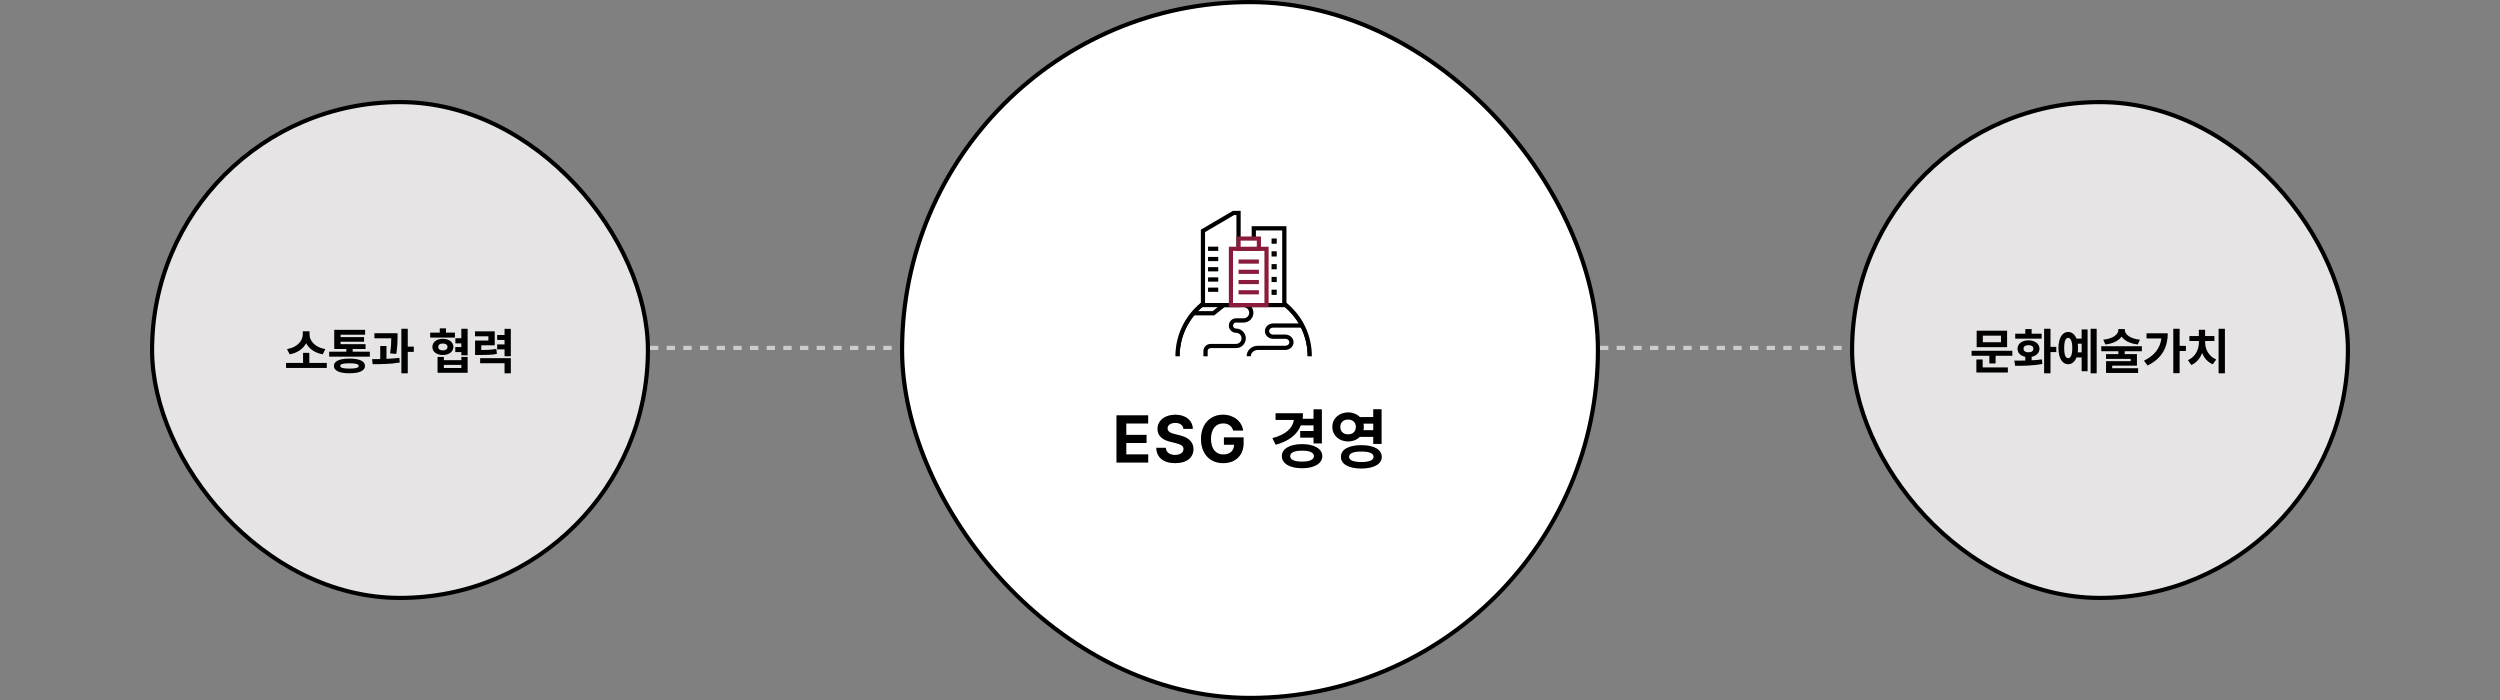 <svg width="1200" height="336" viewBox="0 0 1200 336" fill="none" xmlns="http://www.w3.org/2000/svg">
<rect x="0" y="0" width="1200" height="336" fill="#808080" stroke="none"/>
<rect x="73" y="49" width="238" height="238" rx="119" fill="#E6E4E4"/>
<rect x="73" y="49" width="238" height="238" rx="119" stroke="black" stroke-width="2"/>
<path d="M156.844 174.211V176.602H137.32V174.211H145.477V169.383H148.453V174.211H156.844ZM148.547 160.57C148.547 163.617 151.289 166.828 156.164 167.578L154.898 170.062C151.148 169.383 148.359 167.379 146.953 164.719C145.547 167.367 142.781 169.395 139.055 170.062L137.789 167.578C142.617 166.828 145.336 163.594 145.359 160.57V159.047H148.547V160.57ZM177.516 168.82V171.164H158.016V168.82H166.266V167.508H160.453V158.344H175.242V160.641H163.453V161.836H174.75V163.992H163.453V165.211H175.43V167.508H169.266V168.82H177.516ZM167.766 172.148C172.477 172.125 175.172 173.391 175.195 175.641C175.172 177.938 172.477 179.156 167.766 179.156C162.984 179.156 160.289 177.938 160.289 175.641C160.289 173.391 162.984 172.125 167.766 172.148ZM167.766 174.352C164.695 174.352 163.266 174.75 163.289 175.641C163.266 176.555 164.695 176.953 167.766 176.953C170.766 176.953 172.172 176.555 172.195 175.641C172.172 174.75 170.766 174.352 167.766 174.352ZM190.805 159.961V161.672C190.781 163.688 190.781 166.312 190.219 169.852L187.266 169.617C187.746 166.523 187.793 164.238 187.828 162.352H179.742V159.961H190.805ZM185.484 166.078V172.266C187.582 172.184 189.715 172.031 191.672 171.773L191.859 174C187.477 174.75 182.625 174.82 178.898 174.797L178.617 172.406C179.812 172.395 181.148 172.395 182.531 172.359V166.078H185.484ZM195.703 157.828V166.406H198.609V168.891H195.703V179.156H192.68V157.828H195.703ZM218.367 159.68V162.023H206.508V159.68H211.102V157.641H214.078V159.68H218.367ZM212.555 162.633C215.484 162.633 217.594 164.227 217.617 166.523C217.594 168.82 215.484 170.391 212.555 170.391C209.602 170.391 207.539 168.82 207.562 166.523C207.539 164.227 209.602 162.633 212.555 162.633ZM212.555 164.859C211.195 164.859 210.328 165.445 210.352 166.523C210.328 167.602 211.195 168.211 212.555 168.211C213.891 168.211 214.828 167.602 214.828 166.523C214.828 165.445 213.891 164.859 212.555 164.859ZM224.438 157.828V170.531H221.461V168.984H218.555V166.594H221.461V164.789H218.602V162.375H221.461V157.828H224.438ZM213.047 171.328V172.898H221.484V171.328H224.438V178.922H210.047V171.328H213.047ZM213.047 176.625H221.484V175.125H213.047V176.625ZM237.445 159.07V165.727H231V168C234.176 168 236.051 167.895 238.219 167.484L238.5 169.875C236.016 170.32 233.766 170.391 229.641 170.391H228.047V163.5H234.445V161.414H228V159.07H237.445ZM245.18 157.852V170.977H242.203V167.695H238.664V165.328H242.203V163.172H238.664V160.805H242.203V157.852H245.18ZM245.18 171.938V179.156H242.203V174.328H230.484V171.938H245.18Z" fill="black"/>
<path d="M156.844 174.211V176.602H137.32V174.211H145.477V169.383H148.453V174.211H156.844ZM148.547 160.57C148.547 163.617 151.289 166.828 156.164 167.578L154.898 170.062C151.148 169.383 148.359 167.379 146.953 164.719C145.547 167.367 142.781 169.395 139.055 170.062L137.789 167.578C142.617 166.828 145.336 163.594 145.359 160.57V159.047H148.547V160.57ZM177.516 168.82V171.164H158.016V168.82H166.266V167.508H160.453V158.344H175.242V160.641H163.453V161.836H174.75V163.992H163.453V165.211H175.43V167.508H169.266V168.82H177.516ZM167.766 172.148C172.477 172.125 175.172 173.391 175.195 175.641C175.172 177.938 172.477 179.156 167.766 179.156C162.984 179.156 160.289 177.938 160.289 175.641C160.289 173.391 162.984 172.125 167.766 172.148ZM167.766 174.352C164.695 174.352 163.266 174.75 163.289 175.641C163.266 176.555 164.695 176.953 167.766 176.953C170.766 176.953 172.172 176.555 172.195 175.641C172.172 174.75 170.766 174.352 167.766 174.352ZM190.805 159.961V161.672C190.781 163.688 190.781 166.312 190.219 169.852L187.266 169.617C187.746 166.523 187.793 164.238 187.828 162.352H179.742V159.961H190.805ZM185.484 166.078V172.266C187.582 172.184 189.715 172.031 191.672 171.773L191.859 174C187.477 174.75 182.625 174.82 178.898 174.797L178.617 172.406C179.812 172.395 181.148 172.395 182.531 172.359V166.078H185.484ZM195.703 157.828V166.406H198.609V168.891H195.703V179.156H192.68V157.828H195.703ZM218.367 159.68V162.023H206.508V159.68H211.102V157.641H214.078V159.68H218.367ZM212.555 162.633C215.484 162.633 217.594 164.227 217.617 166.523C217.594 168.82 215.484 170.391 212.555 170.391C209.602 170.391 207.539 168.82 207.562 166.523C207.539 164.227 209.602 162.633 212.555 162.633ZM212.555 164.859C211.195 164.859 210.328 165.445 210.352 166.523C210.328 167.602 211.195 168.211 212.555 168.211C213.891 168.211 214.828 167.602 214.828 166.523C214.828 165.445 213.891 164.859 212.555 164.859ZM224.438 157.828V170.531H221.461V168.984H218.555V166.594H221.461V164.789H218.602V162.375H221.461V157.828H224.438ZM213.047 171.328V172.898H221.484V171.328H224.438V178.922H210.047V171.328H213.047ZM213.047 176.625H221.484V175.125H213.047V176.625ZM237.445 159.07V165.727H231V168C234.176 168 236.051 167.895 238.219 167.484L238.5 169.875C236.016 170.32 233.766 170.391 229.641 170.391H228.047V163.5H234.445V161.414H228V159.07H237.445ZM245.18 157.852V170.977H242.203V167.695H238.664V165.328H242.203V163.172H238.664V160.805H242.203V157.852H245.18ZM245.18 171.938V179.156H242.203V174.328H230.484V171.938H245.18Z" fill="black" fill-opacity="0.2"/>
<line x1="312" y1="167" x2="432" y2="167" stroke="#CCCCCC" stroke-width="2" stroke-dasharray="4 4"/>
<rect x="433" y="1" width="334" height="334" rx="167" fill="white"/>
<rect x="433" y="1" width="334" height="334" rx="167" stroke="black" stroke-width="2"/>
<g clip-path="url(#clip0_4571_84165)">
<mask id="path-5-inside-1_4571_84165" fill="white">
<path d="M565.219 171C565.219 153.365 579.423 139.07 596.948 139.07C614.472 139.07 628.676 153.365 628.676 171"/>
</mask>
<path d="M565.219 171C565.219 153.365 579.423 139.07 596.948 139.07C614.472 139.07 628.676 153.365 628.676 171" fill="white"/>
<path d="M565.219 171H566.219C566.219 153.911 579.982 140.07 596.948 140.07V139.07V138.07C578.865 138.07 564.219 152.819 564.219 171H565.219ZM596.948 139.07V140.07C613.913 140.07 627.676 153.911 627.676 171H628.676H629.676C629.676 152.819 615.03 138.07 596.948 138.07V139.07Z" fill="black" mask="url(#path-5-inside-1_4571_84165)"/>
<path d="M565.219 171H566.219C566.219 153.911 579.982 140.07 596.948 140.07V139.07V138.07C578.865 138.07 564.219 152.819 564.219 171H565.219ZM596.948 139.07V140.07C613.913 140.07 627.676 153.911 627.676 171H628.676H629.676C629.676 152.819 615.03 138.07 596.948 138.07V139.07Z" fill="black" fill-opacity="0.2" mask="url(#path-5-inside-1_4571_84165)"/>
<path d="M565.219 171C565.219 153.365 579.423 139.07 596.948 139.07C614.472 139.07 628.676 153.365 628.676 171" stroke="black" stroke-width="2" stroke-miterlimit="10"/>
<path d="M565.219 171C565.219 153.365 579.423 139.07 596.948 139.07C614.472 139.07 628.676 153.365 628.676 171" stroke="black" stroke-opacity="0.2" stroke-width="2" stroke-miterlimit="10"/>
<path d="M625.099 156.262H611.102C609.479 156.262 608.173 157.465 608.173 158.939C608.173 160.413 609.479 161.616 611.102 161.616H616.96C618.583 161.616 619.888 162.82 619.888 164.293C619.888 165.767 618.57 166.97 616.96 166.97H603.78C601.351 166.97 599.387 168.763 599.387 170.986" stroke="black" stroke-width="2" stroke-miterlimit="10"/>
<path d="M625.099 156.262H611.102C609.479 156.262 608.173 157.465 608.173 158.939C608.173 160.413 609.479 161.616 611.102 161.616H616.96C618.583 161.616 619.888 162.82 619.888 164.293C619.888 165.767 618.57 166.97 616.96 166.97H603.78C601.351 166.97 599.387 168.763 599.387 170.986" stroke="black" stroke-opacity="0.2" stroke-width="2" stroke-miterlimit="10"/>
<path d="M572.75 150.355H582.464L587.345 146.438H596.962C598.987 146.438 600.623 148.083 600.623 150.122C600.623 152.16 598.987 153.806 596.962 153.806H593.301C591.958 153.806 590.86 154.911 590.86 156.262C590.86 157.613 591.958 158.718 593.301 158.718C595.326 158.718 596.962 160.364 596.962 162.402C596.962 164.441 595.326 166.087 593.301 166.087H581.097C579.755 166.087 578.656 167.192 578.656 168.543V170.999" stroke="black" stroke-width="2" stroke-miterlimit="10"/>
<path d="M572.75 150.355H582.464L587.345 146.438H596.962C598.987 146.438 600.623 148.083 600.623 150.122C600.623 152.16 598.987 153.806 596.962 153.806H593.301C591.958 153.806 590.86 154.911 590.86 156.262C590.86 157.613 591.958 158.718 593.301 158.718C595.326 158.718 596.962 160.364 596.962 162.402C596.962 164.441 595.326 166.087 593.301 166.087H581.097C579.755 166.087 578.656 167.192 578.656 168.543V170.999" stroke="black" stroke-opacity="0.2" stroke-width="2" stroke-miterlimit="10"/>
<path d="M616.472 109.594H601.828V146.436H616.472V109.594Z" fill="white"/>
<path d="M616.472 109.594H601.828V146.436H616.472V109.594Z" stroke="black" stroke-width="2" stroke-miterlimit="10"/>
<path d="M616.472 109.594H601.828V146.436H616.472V109.594Z" stroke="black" stroke-opacity="0.2" stroke-width="2" stroke-miterlimit="10"/>
<path d="M612.312 127.285V128.741H610.871V127.285H612.312Z" fill="#383A3A"/>
<path d="M612.312 127.285V128.741H610.871V127.285H612.312Z" stroke="black"/>
<path d="M612.312 127.285V128.741H610.871V127.285H612.312Z" stroke="black" stroke-opacity="0.2"/>
<path d="M612.312 115.008V116.464H610.871V115.008H612.312Z" fill="#383A3A"/>
<path d="M612.312 115.008V116.464H610.871V115.008H612.312Z" stroke="black"/>
<path d="M612.312 115.008V116.464H610.871V115.008H612.312Z" stroke="black" stroke-opacity="0.2"/>
<path d="M612.312 121.145V122.601H610.871V121.145H612.312Z" fill="#383A3A"/>
<path d="M612.312 121.145V122.601H610.871V121.145H612.312Z" stroke="black"/>
<path d="M612.312 121.145V122.601H610.871V121.145H612.312Z" stroke="black" stroke-opacity="0.2"/>
<path d="M612.312 133.426V134.882H610.871V133.426H612.312Z" fill="#383A3A"/>
<path d="M612.312 133.426V134.882H610.871V133.426H612.312Z" stroke="black"/>
<path d="M612.312 133.426V134.882H610.871V133.426H612.312Z" stroke="black" stroke-opacity="0.2"/>
<path d="M612.312 139.566V141.022H610.871V139.566H612.312Z" fill="#383A3A"/>
<path d="M612.312 139.566V141.022H610.871V139.566H612.312Z" stroke="black"/>
<path d="M612.312 139.566V141.022H610.871V139.566H612.312Z" stroke="black" stroke-opacity="0.2"/>
<path d="M594.507 146.437H577.422V110.823L592.066 102.227H594.507V146.437Z" fill="white"/>
<path d="M594.507 146.437H577.422V110.823L592.066 102.227H594.507V146.437Z" stroke="black" stroke-width="2" stroke-miterlimit="10"/>
<path d="M594.507 146.437H577.422V110.823L592.066 102.227H594.507V146.437Z" stroke="black" stroke-opacity="0.2" stroke-width="2" stroke-miterlimit="10"/>
<path d="M579.863 124.332H584.745" stroke="black" stroke-width="2" stroke-miterlimit="10"/>
<path d="M579.863 124.332H584.745" stroke="black" stroke-opacity="0.2" stroke-width="2" stroke-miterlimit="10"/>
<path d="M579.863 119.418H584.745" stroke="black" stroke-width="2" stroke-miterlimit="10"/>
<path d="M579.863 119.418H584.745" stroke="black" stroke-opacity="0.2" stroke-width="2" stroke-miterlimit="10"/>
<path d="M579.863 129.242H584.745" stroke="black" stroke-width="2" stroke-miterlimit="10"/>
<path d="M579.863 129.242H584.745" stroke="black" stroke-opacity="0.2" stroke-width="2" stroke-miterlimit="10"/>
<path d="M579.863 134.156H584.745" stroke="black" stroke-width="2" stroke-miterlimit="10"/>
<path d="M579.863 134.156H584.745" stroke="black" stroke-opacity="0.2" stroke-width="2" stroke-miterlimit="10"/>
<path d="M579.863 139.07H584.745" stroke="black" stroke-width="2" stroke-miterlimit="10"/>
<path d="M579.863 139.07H584.745" stroke="black" stroke-opacity="0.2" stroke-width="2" stroke-miterlimit="10"/>
<path d="M607.928 119.422H590.844V146.439H607.928V119.422Z" fill="white" stroke="#891C3B" stroke-width="2" stroke-miterlimit="10"/>
<path d="M594.504 135.387H604.267" stroke="#891C3B" stroke-width="2" stroke-miterlimit="10"/>
<path d="M594.504 130.473H604.267" stroke="#891C3B" stroke-width="2" stroke-miterlimit="10"/>
<path d="M594.504 140.297H604.267" stroke="#891C3B" stroke-width="2" stroke-miterlimit="10"/>
<path d="M594.504 125.559H604.267" stroke="#891C3B" stroke-width="2" stroke-miterlimit="10"/>
<path d="M604.267 114.508H594.504V119.42H604.267V114.508Z" fill="white" stroke="#891C3B" stroke-width="2" stroke-miterlimit="10"/>
</g>
<path d="M535.922 222V199.375H551.109V203.25H540.609V208.75H550.328V212.625H540.609V218.125H551.141V222H535.922ZM568.047 205.844C567.859 204.062 566.422 203 564.141 203C561.766 203 560.453 204.094 560.422 205.594C560.391 207.219 562.109 207.969 564.047 208.406L566.078 208.906C569.953 209.781 572.859 211.75 572.859 215.531C572.859 219.688 569.609 222.312 564.109 222.312C558.641 222.312 555.141 219.781 555.016 214.938H559.578C559.734 217.219 561.547 218.375 564.047 218.375C566.516 218.375 568.109 217.219 568.109 215.531C568.109 214 566.703 213.281 564.234 212.656L561.766 212.062C557.953 211.125 555.609 209.219 555.609 205.906C555.609 201.781 559.234 199.062 564.172 199.062C569.172 199.062 572.484 201.844 572.547 205.844H568.047ZM591.953 206.656C591.328 204.531 589.609 203.219 587.141 203.219C583.641 203.219 581.266 205.906 581.266 210.656C581.266 215.438 583.578 218.156 587.172 218.156C590.406 218.156 592.328 216.328 592.391 213.469H587.484V209.938H596.922V212.75C596.922 218.688 592.859 222.312 587.141 222.312C580.797 222.312 576.484 217.875 576.484 210.719C576.484 203.375 581.078 199.062 587.047 199.062C592.141 199.062 596.078 202.188 596.703 206.656H591.953ZM634.484 196.469V212.844H630.516V210.062H624.109V206.875H630.516V204.156H624.391C622.625 208.656 618.594 211.75 612.328 213.469L610.766 210.312C617.312 208.594 620.516 205.469 621.078 201.562H612.297V198.375H625.422C625.422 199.297 625.359 200.188 625.234 201.031H630.516V196.469H634.484ZM625.016 213.188C630.797 213.188 634.672 215.406 634.703 218.938C634.672 222.5 630.797 224.75 625.016 224.75C619.172 224.75 615.266 222.5 615.297 218.938C615.266 215.406 619.172 213.188 625.016 213.188ZM625.016 216.312C621.422 216.281 619.266 217.188 619.266 218.938C619.266 220.688 621.422 221.594 625.016 221.594C628.547 221.594 630.703 220.688 630.703 218.938C630.703 217.188 628.547 216.281 625.016 216.312ZM647.109 197.969C649.375 197.969 651.359 198.797 652.734 200.188H659.172V196.438H663.141V213.094H659.172V209.688H652.703C651.328 211.062 649.359 211.891 647.109 211.875C642.797 211.906 639.516 208.938 639.547 204.938C639.516 200.875 642.797 197.969 647.109 197.969ZM647.109 201.375C644.891 201.375 643.297 202.688 643.328 204.938C643.297 207.125 644.891 208.531 647.109 208.5C649.266 208.531 650.828 207.125 650.828 204.938C650.828 202.688 649.266 201.375 647.109 201.375ZM653.422 213.688C659.453 213.688 663.203 215.75 663.234 219.281C663.203 222.812 659.453 224.875 653.422 224.875C647.422 224.875 643.641 222.812 643.641 219.281C643.641 215.75 647.422 213.688 653.422 213.688ZM653.422 216.719C649.641 216.719 647.547 217.562 647.547 219.281C647.547 220.938 649.641 221.781 653.422 221.781C657.266 221.781 659.328 220.938 659.328 219.281C659.328 217.562 657.266 216.719 653.422 216.719ZM654.453 203.344C654.547 203.844 654.609 204.391 654.609 204.938C654.609 205.484 654.547 206 654.453 206.5H659.172V203.344H654.453Z" fill="black"/>
<path d="M535.922 222V199.375H551.109V203.25H540.609V208.75H550.328V212.625H540.609V218.125H551.141V222H535.922ZM568.047 205.844C567.859 204.062 566.422 203 564.141 203C561.766 203 560.453 204.094 560.422 205.594C560.391 207.219 562.109 207.969 564.047 208.406L566.078 208.906C569.953 209.781 572.859 211.75 572.859 215.531C572.859 219.688 569.609 222.312 564.109 222.312C558.641 222.312 555.141 219.781 555.016 214.938H559.578C559.734 217.219 561.547 218.375 564.047 218.375C566.516 218.375 568.109 217.219 568.109 215.531C568.109 214 566.703 213.281 564.234 212.656L561.766 212.062C557.953 211.125 555.609 209.219 555.609 205.906C555.609 201.781 559.234 199.062 564.172 199.062C569.172 199.062 572.484 201.844 572.547 205.844H568.047ZM591.953 206.656C591.328 204.531 589.609 203.219 587.141 203.219C583.641 203.219 581.266 205.906 581.266 210.656C581.266 215.438 583.578 218.156 587.172 218.156C590.406 218.156 592.328 216.328 592.391 213.469H587.484V209.938H596.922V212.75C596.922 218.688 592.859 222.312 587.141 222.312C580.797 222.312 576.484 217.875 576.484 210.719C576.484 203.375 581.078 199.062 587.047 199.062C592.141 199.062 596.078 202.188 596.703 206.656H591.953ZM634.484 196.469V212.844H630.516V210.062H624.109V206.875H630.516V204.156H624.391C622.625 208.656 618.594 211.75 612.328 213.469L610.766 210.312C617.312 208.594 620.516 205.469 621.078 201.562H612.297V198.375H625.422C625.422 199.297 625.359 200.188 625.234 201.031H630.516V196.469H634.484ZM625.016 213.188C630.797 213.188 634.672 215.406 634.703 218.938C634.672 222.5 630.797 224.75 625.016 224.75C619.172 224.75 615.266 222.5 615.297 218.938C615.266 215.406 619.172 213.188 625.016 213.188ZM625.016 216.312C621.422 216.281 619.266 217.188 619.266 218.938C619.266 220.688 621.422 221.594 625.016 221.594C628.547 221.594 630.703 220.688 630.703 218.938C630.703 217.188 628.547 216.281 625.016 216.312ZM647.109 197.969C649.375 197.969 651.359 198.797 652.734 200.188H659.172V196.438H663.141V213.094H659.172V209.688H652.703C651.328 211.062 649.359 211.891 647.109 211.875C642.797 211.906 639.516 208.938 639.547 204.938C639.516 200.875 642.797 197.969 647.109 197.969ZM647.109 201.375C644.891 201.375 643.297 202.688 643.328 204.938C643.297 207.125 644.891 208.531 647.109 208.5C649.266 208.531 650.828 207.125 650.828 204.938C650.828 202.688 649.266 201.375 647.109 201.375ZM653.422 213.688C659.453 213.688 663.203 215.75 663.234 219.281C663.203 222.812 659.453 224.875 653.422 224.875C647.422 224.875 643.641 222.812 643.641 219.281C643.641 215.75 647.422 213.688 653.422 213.688ZM653.422 216.719C649.641 216.719 647.547 217.562 647.547 219.281C647.547 220.938 649.641 221.781 653.422 221.781C657.266 221.781 659.328 220.938 659.328 219.281C659.328 217.562 657.266 216.719 653.422 216.719ZM654.453 203.344C654.547 203.844 654.609 204.391 654.609 204.938C654.609 205.484 654.547 206 654.453 206.5H659.172V203.344H654.453Z" fill="black" fill-opacity="0.2"/>
<line x1="768" y1="167" x2="888" y2="167" stroke="#CCCCCC" stroke-width="2" stroke-dasharray="4 4"/>
<rect x="889" y="49" width="238" height="238" rx="119" fill="#E6E4E4"/>
<rect x="889" y="49" width="238" height="238" rx="119" stroke="black" stroke-width="2"/>
<path d="M965.906 168.375V170.742H957.867V174.422H954.914V170.742H946.383V168.375H965.906ZM963.398 158.766V166.617H948.82V158.766H963.398ZM951.75 161.086V164.297H960.469V161.086H951.75ZM963.75 176.391V178.781H948.68V172.57H951.656V176.391H963.75ZM984.211 157.828V166.5H987V168.984H984.211V179.156H981.188V157.828H984.211ZM966.891 173.133C968.449 173.133 970.266 173.133 972.164 173.086V171.258C969.891 170.812 968.414 169.371 968.438 167.391C968.414 165 970.57 163.383 973.688 163.383C976.734 163.383 978.914 165 978.938 167.391C978.914 169.371 977.414 170.824 975.164 171.258V172.969C976.852 172.887 978.551 172.746 980.133 172.523L980.32 174.703C975.773 175.547 970.898 175.57 967.289 175.57L966.891 173.133ZM979.969 160.195V162.539H967.312V160.195H972.164V157.945H975.164V160.195H979.969ZM973.688 165.656C972.234 165.656 971.25 166.289 971.273 167.391C971.25 168.516 972.234 169.125 973.688 169.125C975.094 169.125 976.055 168.516 976.055 167.391C976.055 166.289 975.094 165.656 973.688 165.656ZM1006.38 157.828V179.156H1003.52V157.828H1006.38ZM1002.02 158.133V178.172H999.211V171.562H996.703C995.906 173.637 994.512 174.82 992.719 174.82C989.906 174.82 988.078 171.867 988.078 167.062C988.078 162.281 989.906 159.352 992.719 159.352C994.5 159.352 995.895 160.512 996.703 162.562H999.211V158.133H1002.02ZM992.719 162.164C991.477 162.164 990.773 163.805 990.797 167.062C990.773 170.344 991.477 171.961 992.719 171.938C993.961 171.961 994.711 170.344 994.711 167.062C994.711 163.805 993.938 162.164 992.719 162.164ZM997.289 164.953C997.383 165.609 997.43 166.312 997.43 167.062C997.43 167.801 997.383 168.504 997.289 169.148H999.211V164.953H997.289ZM1019.91 158.391C1019.91 160.477 1022.37 162.562 1027.12 163.078L1026.14 165.328C1022.43 164.918 1019.72 163.523 1018.36 161.555C1016.96 163.523 1014.27 164.918 1010.6 165.328L1009.59 163.078C1014.38 162.562 1016.81 160.477 1016.84 158.391V157.945H1019.91V158.391ZM1028.09 166.219V168.562H1019.84V169.969H1025.72V175.477H1013.84V176.766H1026.28V179.016H1010.91V173.367H1022.77V172.242H1010.88V169.969H1016.84V168.562H1008.63V166.219H1028.09ZM1046.2 157.828V166.008H1049.23V168.469H1046.2V179.109H1043.2V157.828H1046.2ZM1040.51 160.008C1040.48 166.383 1038 171.914 1030.83 175.43L1029.14 173.133C1034.19 170.602 1036.9 167.203 1037.46 162.445H1030.36V160.008H1040.51ZM1067.95 157.828V179.156H1064.95V157.828H1067.95ZM1058.46 164.508C1058.46 167.602 1060.22 171.094 1063.76 172.547L1062.14 174.844C1059.71 173.848 1057.98 171.809 1057.01 169.359C1056.06 171.961 1054.31 174.141 1051.83 175.172L1050.23 172.875C1053.75 171.352 1055.48 167.766 1055.48 164.508V163.688H1050.94V161.297H1055.46V158.297H1058.44V161.297H1062.89V163.688H1058.46V164.508Z" fill="black"/>
<path d="M965.906 168.375V170.742H957.867V174.422H954.914V170.742H946.383V168.375H965.906ZM963.398 158.766V166.617H948.82V158.766H963.398ZM951.75 161.086V164.297H960.469V161.086H951.75ZM963.75 176.391V178.781H948.68V172.57H951.656V176.391H963.75ZM984.211 157.828V166.5H987V168.984H984.211V179.156H981.188V157.828H984.211ZM966.891 173.133C968.449 173.133 970.266 173.133 972.164 173.086V171.258C969.891 170.812 968.414 169.371 968.438 167.391C968.414 165 970.57 163.383 973.688 163.383C976.734 163.383 978.914 165 978.938 167.391C978.914 169.371 977.414 170.824 975.164 171.258V172.969C976.852 172.887 978.551 172.746 980.133 172.523L980.32 174.703C975.773 175.547 970.898 175.57 967.289 175.57L966.891 173.133ZM979.969 160.195V162.539H967.312V160.195H972.164V157.945H975.164V160.195H979.969ZM973.688 165.656C972.234 165.656 971.25 166.289 971.273 167.391C971.25 168.516 972.234 169.125 973.688 169.125C975.094 169.125 976.055 168.516 976.055 167.391C976.055 166.289 975.094 165.656 973.688 165.656ZM1006.38 157.828V179.156H1003.52V157.828H1006.38ZM1002.02 158.133V178.172H999.211V171.562H996.703C995.906 173.637 994.512 174.82 992.719 174.82C989.906 174.82 988.078 171.867 988.078 167.062C988.078 162.281 989.906 159.352 992.719 159.352C994.5 159.352 995.895 160.512 996.703 162.562H999.211V158.133H1002.02ZM992.719 162.164C991.477 162.164 990.773 163.805 990.797 167.062C990.773 170.344 991.477 171.961 992.719 171.938C993.961 171.961 994.711 170.344 994.711 167.062C994.711 163.805 993.938 162.164 992.719 162.164ZM997.289 164.953C997.383 165.609 997.43 166.312 997.43 167.062C997.43 167.801 997.383 168.504 997.289 169.148H999.211V164.953H997.289ZM1019.91 158.391C1019.91 160.477 1022.37 162.562 1027.12 163.078L1026.14 165.328C1022.43 164.918 1019.72 163.523 1018.36 161.555C1016.96 163.523 1014.27 164.918 1010.6 165.328L1009.59 163.078C1014.38 162.562 1016.81 160.477 1016.84 158.391V157.945H1019.91V158.391ZM1028.09 166.219V168.562H1019.84V169.969H1025.72V175.477H1013.84V176.766H1026.28V179.016H1010.91V173.367H1022.77V172.242H1010.88V169.969H1016.84V168.562H1008.63V166.219H1028.09ZM1046.2 157.828V166.008H1049.23V168.469H1046.2V179.109H1043.2V157.828H1046.2ZM1040.51 160.008C1040.48 166.383 1038 171.914 1030.83 175.43L1029.14 173.133C1034.19 170.602 1036.9 167.203 1037.46 162.445H1030.36V160.008H1040.51ZM1067.95 157.828V179.156H1064.95V157.828H1067.95ZM1058.46 164.508C1058.46 167.602 1060.22 171.094 1063.76 172.547L1062.14 174.844C1059.71 173.848 1057.98 171.809 1057.01 169.359C1056.06 171.961 1054.31 174.141 1051.83 175.172L1050.23 172.875C1053.75 171.352 1055.48 167.766 1055.48 164.508V163.688H1050.94V161.297H1055.46V158.297H1058.44V161.297H1062.89V163.688H1058.46V164.508Z" fill="black" fill-opacity="0.2"/>
<defs>
<clipPath id="clip0_4571_84165">
<rect width="72" height="70" fill="white" transform="translate(564 101)"/>
</clipPath>
</defs>
</svg>
